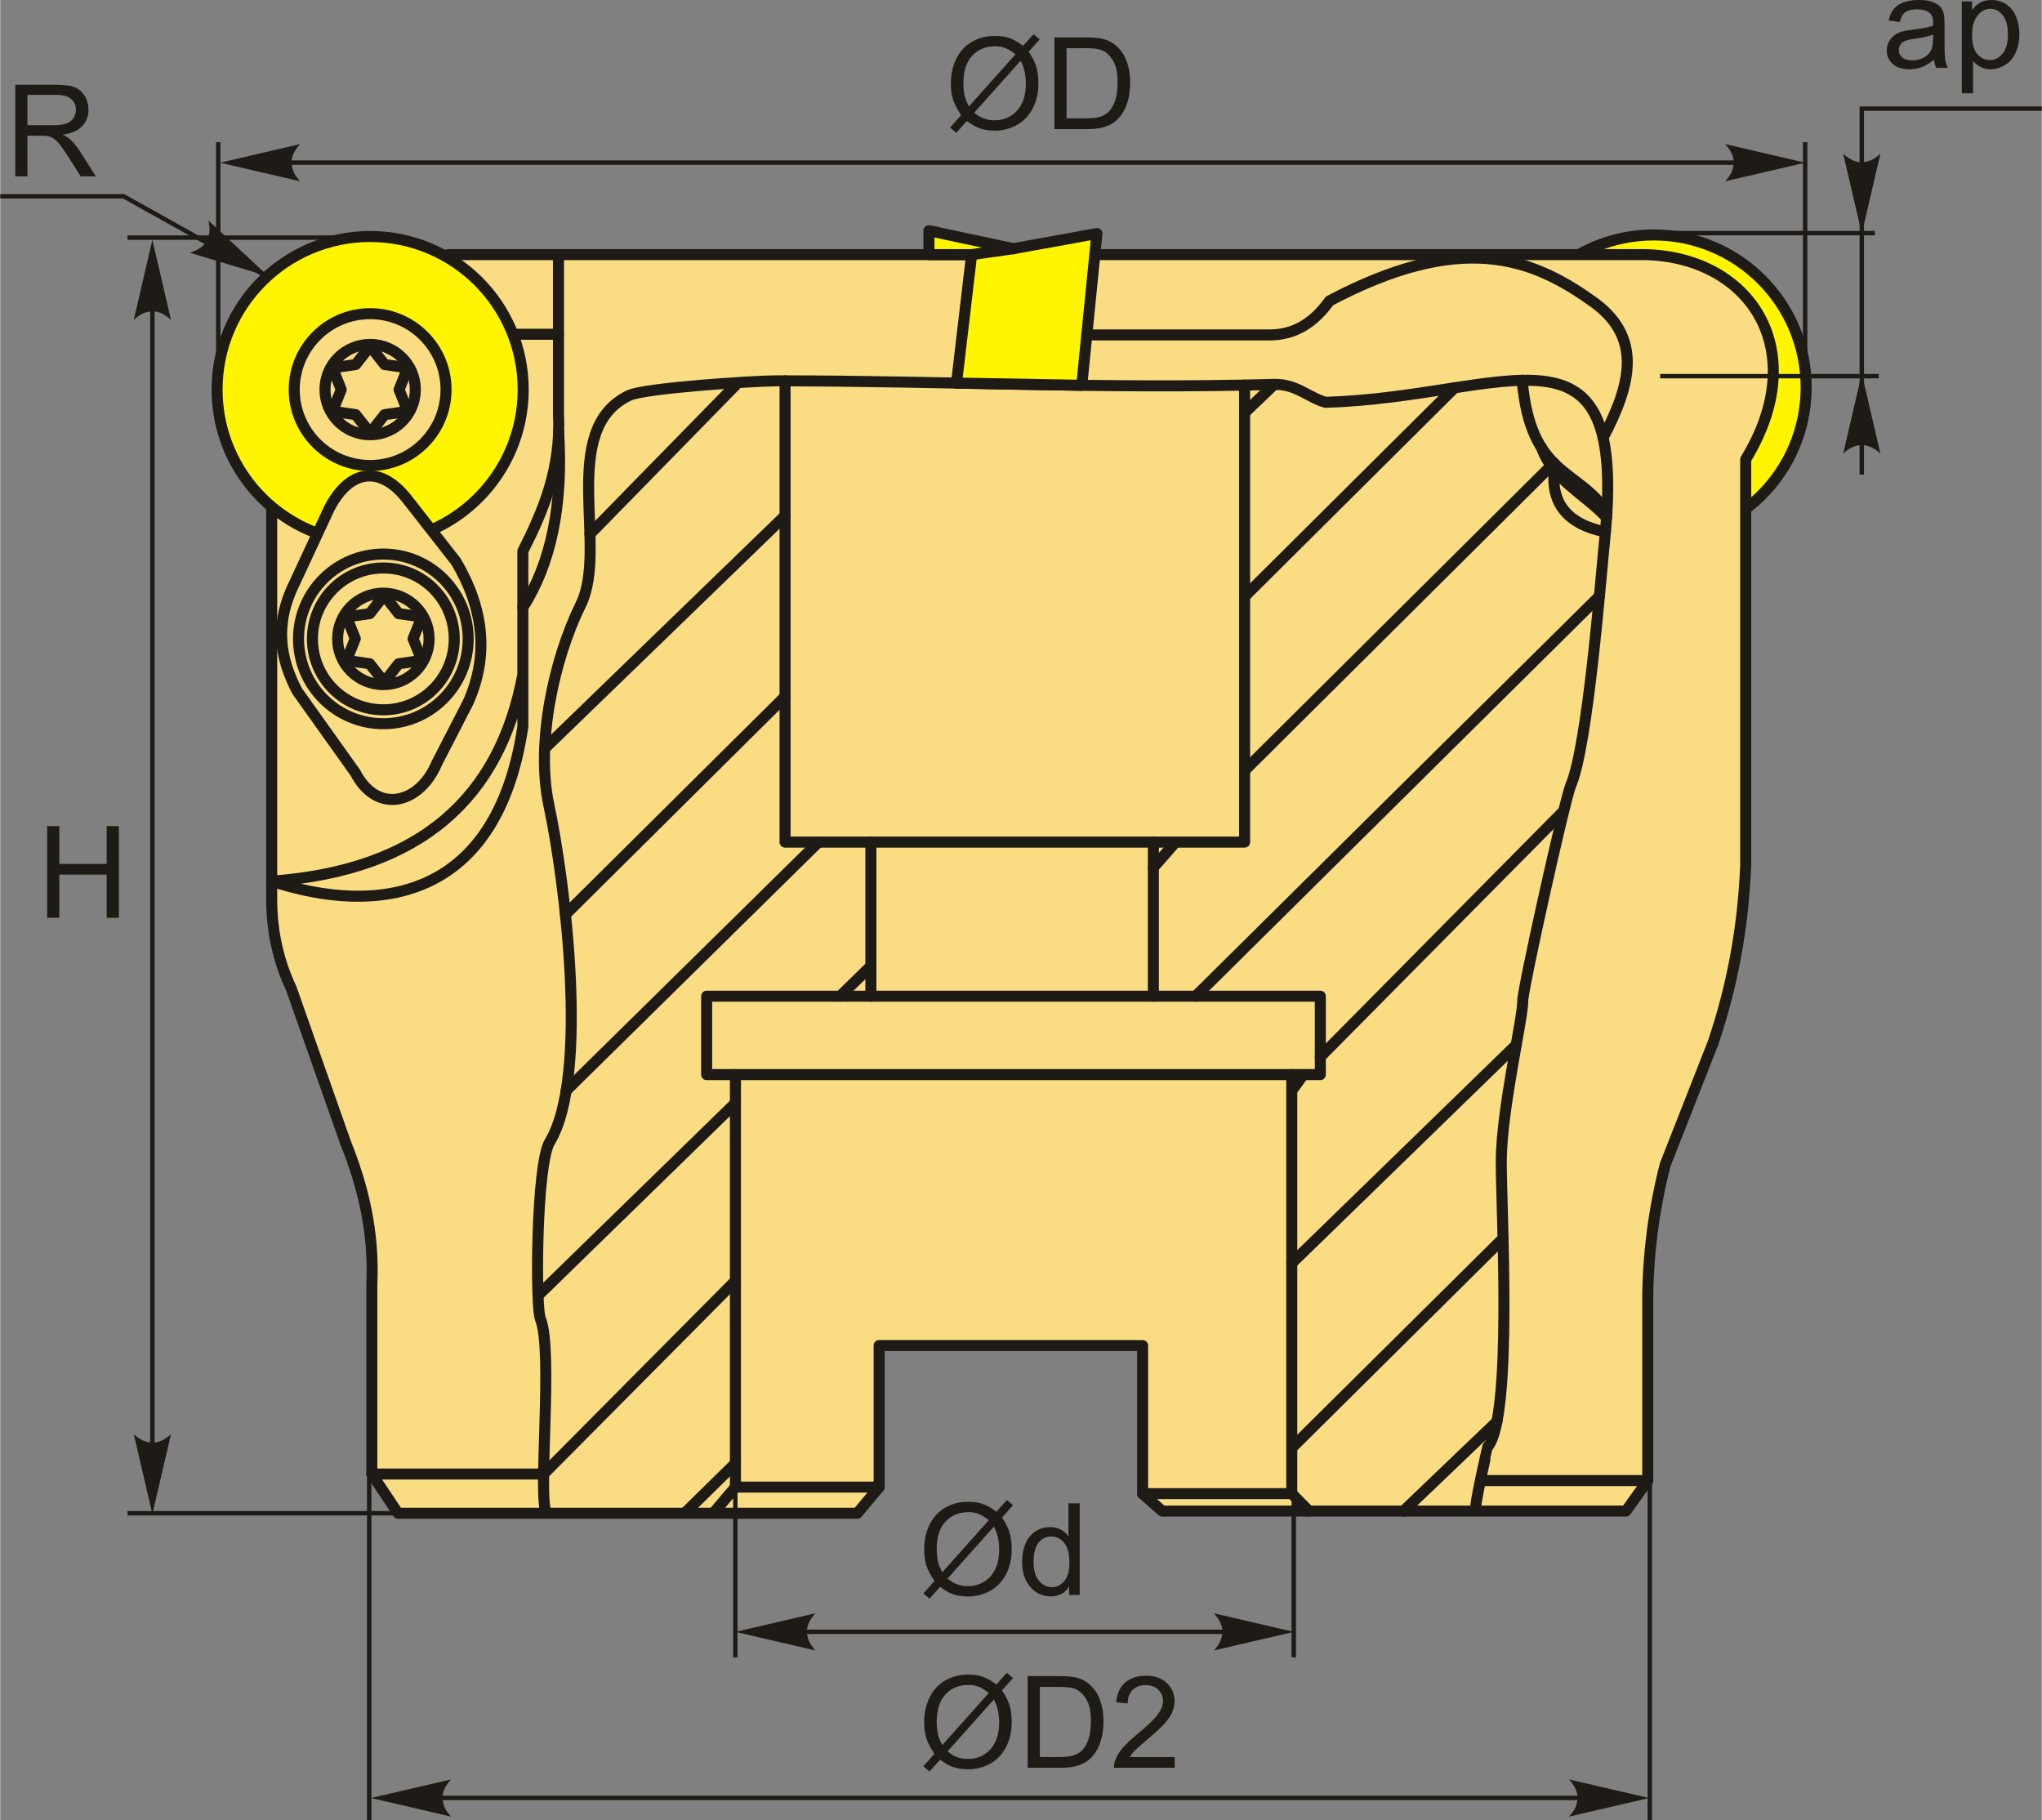 <?xml version="1.0" encoding="UTF-8"?>
<!DOCTYPE svg PUBLIC "-//W3C//DTD SVG 1.1//EN" "http://www.w3.org/Graphics/SVG/1.1/DTD/svg11.dtd">
<!-- Creator: CorelDRAW 2018 (64-Bit) -->
<svg xmlns="http://www.w3.org/2000/svg" xml:space="preserve" width="1094px" height="975px" version="1.1" style="shape-rendering:geometricPrecision; text-rendering:geometricPrecision; image-rendering:optimizeQuality; fill-rule:evenodd; clip-rule:evenodd"
viewBox="0 0 1036.45 923.92"
 xmlns:xlink="http://www.w3.org/1999/xlink">
 <rect x="0" y="0" width="1036.45" height="923.92" fill="#808080" stroke="none"/>
 <defs>
  <style type="text/css">
   <![CDATA[
    .str1 {stroke:#1E1A16;stroke-width:2.24;stroke-miterlimit:22.926}
    .str0 {stroke:#1E1A16;stroke-width:5.6;stroke-linecap:round;stroke-linejoin:round;stroke-miterlimit:22.926}
    .fil2 {fill:none}
    .fil0 {fill:#FFF500}
    .fil1 {fill:#FADC82}
    .fil4 {fill:#1E1A16;fill-rule:nonzero}
    .fil3 {fill:#1E1A16;fill-rule:nonzero}
   ]]>
  </style>
 </defs>
 <g id="Layer_x0020_1">
  <g id="_1654540826960">
   <g>
    <circle class="fil0 str0" cx="839.47" cy="196.64" r="77.37"/>
    <path class="fil1 str0" d="M201.92 768.17l-13.27 -19.9 0 -96.17c1.24,-26.47 -4.42,-49.86 -13.26,-71.85l-27.64 -78.48c-6.55,-13.91 -9.76,-28.67 -9.94,-44.22l0 -295.13 89.53 -33.16 607.96 0c53.02,1.29 84.73,48.38 50.85,103.9l0 205.6c-1.26,33.06 -7.21,63 -16.58,90.64l-24.32 61.91c-5.92,23.26 -9.01,47.18 -8.84,71.85l0 88.43 -11.06 15.47 -235.44 0 -9.95 -8.84 0 -75.17 -133.75 0 0 71.85 -11.06 13.27 -233.23 0z"/>
    <path class="fil0 str0" d="M187.8 120.06c42.91,0 77.7,34.8 77.7,77.71 0,42.92 -34.79,77.71 -77.7,77.71 -42.92,0 -77.71,-34.79 -77.71,-77.71 0,-42.91 34.79,-77.71 77.71,-77.71zm0 39.17c21.28,0 38.53,17.26 38.53,38.54 0,21.28 -17.25,38.54 -38.53,38.54 -21.29,0 -38.54,-17.26 -38.54,-38.54 0,-21.28 17.25,-38.54 38.54,-38.54z"/>
    <circle class="fil2 str0" cx="187.8" cy="197.77" r="22.93"/>
    <polygon class="fil2 str0" points="187.8,175.71 195.16,185.06 206.91,186.74 202.48,197.79 206.91,208.8 195.12,210.5 187.8,219.84 180.44,210.48 168.69,208.8 173.11,197.75 168.69,186.74 180.47,185.04 "/>
    <path class="fil2 str0" d="M283.41 129.26c0,26.95 0,53.89 0,80.84 1.4,27.68 -7.66,49.08 -18.08,69.67 0,29.69 0,59.38 0,89.06 -13.28,89.34 -74.88,95.76 -127.52,78.49 76.22,-5.56 115.97,-42.94 127.52,-104.94"/>
    <path class="fil2 str0" d="M265.33 308.43c14.14,-22.18 20.49,-51.6 18.16,-89.06"/>
    <path class="fil1 str0" d="M149.37 296.08c5.88,-12.64 11.76,-25.28 17.64,-37.92 9.88,-19.23 25.68,-23.41 40.56,-3.52 7.94,10.14 15.88,20.28 23.81,30.42 14.08,23.81 16.79,47.62 6.18,71.43 -5.29,10.29 -10.59,20.57 -15.88,30.86 -8.75,20.81 -30.33,26.25 -41.44,4.85 -9.85,-13.81 -19.7,-27.63 -29.54,-41.44 -8.19,-15.81 -11.97,-32.99 -1.33,-54.68z"/>
    <circle class="fil2 str0" cx="194.5" cy="324.32" r="36"/>
    <circle class="fil2 str0" cx="194.5" cy="324.32" r="43.06"/>
    <circle class="fil2 str0" cx="194.5" cy="324.32" r="23.22"/>
    <polygon class="fil2 str0" points="194.92,302.16 202.28,311.51 214.03,313.19 209.61,324.24 214.03,335.25 202.25,336.95 194.92,346.29 187.56,336.93 175.81,335.25 180.24,324.2 175.81,313.19 187.6,311.5 "/>
    <line class="fil2 str0" x1="283.41" y1="169.68" x2="261.03" y2= "169.68" />
    <path class="fil2 str0" d="M277.38 768.17c-4.72,-6.61 3.55,-82.77 -3.17,-98.74 -2.52,-6.01 -2.14,-78.35 4.76,-89.74 20.29,-33.5 7.64,-133.31 -0.44,-170.95 -6.65,-30.94 2.28,-73.54 16.21,-101.84 14.26,-28.97 -11.78,-88.69 24.47,-106.15 7.89,-3.8 63.71,-7.43 74.85,-7.43 86.7,0 164.47,4.22 252.73,1.82 11.29,-0.31 17.77,6.93 26.14,9.09 93.31,-2.92 153.73,-48.97 141.61,69.78 -2,19.6 -8.56,104.7 -17.19,124.6 -2.98,6.87 -24.57,104 -24.4,109.48 0.25,8.05 -10.91,55.45 -10.91,81.68 0,25.52 5.88,129.08 -6.81,144.58 -0.08,0.1 -7.32,31.99 -5.92,30.92"/>
    <line class="fil2 str0" x1="188.65" y1="748.27" x2="275.86" y2= "748.27" />
    <line class="fil2 str0" x1="836.41" y1="751.59" x2="751.81" y2= "751.59" />
    <polygon class="fil0 str0" points="493.17,129.26 471.48,129.26 471.48,117.1 514.37,126.25 556.78,118.54 549.08,195.59 485.49,194.46 "/>
    <line class="fil2 str0" x1="514.37" y1="126.25" x2="493.17" y2= "129.26" />
    <path class="fil2 str0" d="M551.63 170.02c30.63,0 61.26,0 91.89,0 13.14,0.33 23.32,-6.03 31.32,-17.27 66.48,-35.22 102.12,-21.97 132.52,-0.48 27.43,18.58 20.19,43.65 6.39,69.96"/>
    <path class="fil2 str0" d="M815.68 260.11c-14.34,-22.35 -38.8,-17.98 -43.02,-67.06"/>
    <path class="fil2 str0" d="M782.54 227.34c5.54,15.96 21.98,23.57 32.97,35.36"/>
    <path class="fil2 str0" d="M788.96 238.52c-1.74,16.53 6.16,27.48 25.97,31.52"/>
    <polyline class="fil2 str0" points="398.44,193.32 398.44,427.48 631.75,427.48 631.75,195.47 "/>
    <rect class="fil2 str0" x="358.64" y="505.71" width="311.54" height="39.8"/>
    <line class="fil2 str0" x1="442.01" y1="505.71" x2="442.01" y2= "427.48" />
    <line class="fil2 str0" x1="585.43" y1="505.71" x2="585.43" y2= "427.48" />
    <polyline class="fil2 str0" points="579.96,758.22 655.69,758.22 664.43,767.06 "/>
    <polyline class="fil2 str0" points="446.21,754.9 373.25,754.9 362,768.17 "/>
    <line class="fil2 str0" x1="373.25" y1="754.9" x2="373.25" y2= "545.51" />
    <line class="fil2 str0" x1="655.69" y1="758.22" x2="655.69" y2= "545.51" />
    <line class="fil2 str0" x1="299.39" y1="271.1" x2="373.29" y2= "195.56" />
    <line class="fil2 str0" x1="276.4" y1="379.96" x2="398.44" y2= "261.8" />
    <line class="fil2 str0" x1="286.94" y1="464.25" x2="398.44" y2= "353.6" />
    <line class="fil2 str0" x1="631.75" y1="209.55" x2="646.79" y2= "195.14" />
    <line class="fil2 str0" x1="631.75" y1="302.82" x2="738.31" y2= "196.87" />
    <line class="fil2 str0" x1="585.43" y1="440.39" x2="596.74" y2= "427.48" />
    <line class="fil2 str0" x1="631.75" y1="391.15" x2="788.77" y2= "235.05" />
    <line class="fil2 str0" x1="606.9" y1="505.71" x2="811.88" y2= "302.64" />
    <line class="fil2 str0" x1="655.69" y1="553.7" x2="661.61" y2= "545.51" />
    <line class="fil2 str0" x1="670.17" y1="536.51" x2="793.75" y2= "411.68" />
    <line class="fil2 str0" x1="655.69" y1="641.23" x2="769.63" y2= "530.43" />
    <line class="fil2 str0" x1="655.69" y1="735.02" x2="762.95" y2= "628.68" />
    <line class="fil2 str0" x1="712.41" y1="767.06" x2="759.83" y2= "721.68" />
    <line class="fil2 str0" x1="347.44" y1="768.17" x2="373.25" y2= "742.83" />
    <line class="fil2 str0" x1="275.86" y1="748.27" x2="373.25" y2= "650.2" />
    <line class="fil2 str0" x1="273.02" y1="657.65" x2="373.25" y2= "559.96" />
    <line class="fil2 str0" x1="426.37" y1="505.71" x2="442.01" y2= "490.4" />
    <line class="fil2 str0" x1="415.43" y1="427.48" x2="287.34" y2= "553.59" />
   </g>
   <line class="fil2 str1" x1="110.69" y1="195.03" x2="110.69" y2= "72.18" />
   <line class="fil2 str1" x1="916.33" y1="195.03" x2="916.33" y2= "72.18" />
   <line class="fil2 str1" x1="137.81" y1="82.55" x2="896.71" y2= "82.55" />
   <path id="стрелка.cdr" class="fil3" d="M111.64 82.59l40.59 -9.44c-2.65,2.92 -4.43,6.16 -4.3,9.43 0.15,3.49 1.26,6.12 4.3,9.45l-40.59 -9.44z"/>
   <path id="стрелка.cdr_0" class="fil3" d="M916.33 82.59l-40.59 -9.44c2.66,2.92 4.43,6.16 4.3,9.43 -0.15,3.49 -1.26,6.12 -4.3,9.45l40.59 -9.44z"/>
   <path class="fil4" d="M519.28 23.27l5.32 -5.94 3.13 2.66 -5.58 6.25c1.81,2.71 3.02,5.07 3.66,7.1 0.83,2.67 1.26,5.66 1.26,8.95 0,4.77 -0.97,9.01 -2.89,12.74 -1.92,3.72 -4.62,6.53 -8.1,8.43 -3.47,1.91 -7.17,2.86 -11.08,2.86 -2.91,0 -5.55,-0.41 -7.91,-1.23 -1.82,-0.64 -3.94,-1.87 -6.38,-3.66l-5.35 6 -3.13 -2.68 5.6 -6.27c-2.08,-3.15 -3.47,-5.84 -4.16,-8.07 -0.71,-2.23 -1.05,-4.92 -1.05,-8.04 0,-4.78 0.95,-9.04 2.86,-12.76 1.9,-3.74 4.57,-6.57 8.01,-8.49 3.44,-1.92 7.26,-2.88 11.47,-2.88 2.84,0 5.32,0.37 7.44,1.12 2.14,0.75 4.42,2.05 6.88,3.91zm-3.85 4.3c-2,-1.57 -3.73,-2.64 -5.23,-3.22 -1.48,-0.57 -3.22,-0.85 -5.23,-0.85 -4.62,0 -8.45,1.57 -11.46,4.71 -3.02,3.14 -4.52,7.83 -4.52,14.07 0,2.45 0.22,4.63 0.69,6.53 0.34,1.42 1.04,3.16 2.11,5.23l23.64 -26.47zm2.6 3.27l-23.55 26.37c1.63,1.34 3.14,2.27 4.5,2.8 1.8,0.7 3.74,1.05 5.83,1.05 4.6,0 8.39,-1.63 11.39,-4.89 3,-3.26 4.5,-7.83 4.5,-13.7 0,-4.4 -0.89,-8.27 -2.67,-11.63z"/>
   <path id="1" class="fil4" d="M535.18 65.54l0 -46.53 16.03 0c3.61,0 6.38,0.22 8.28,0.67 2.67,0.61 4.94,1.73 6.83,3.33 2.45,2.08 4.29,4.72 5.5,7.95 1.22,3.23 1.83,6.92 1.83,11.07 0,3.53 -0.41,6.66 -1.24,9.39 -0.82,2.73 -1.88,4.99 -3.17,6.78 -1.3,1.79 -2.71,3.19 -4.25,4.21 -1.52,1.03 -3.37,1.81 -5.54,2.34 -2.18,0.53 -4.67,0.79 -7.48,0.79l-16.79 0zm6.17 -5.46l9.92 0c3.07,0 5.47,-0.28 7.22,-0.85 1.74,-0.58 3.13,-1.38 4.17,-2.42 1.45,-1.46 2.58,-3.43 3.4,-5.9 0.81,-2.47 1.22,-5.46 1.22,-8.98 0,-4.87 -0.8,-8.62 -2.39,-11.24 -1.6,-2.62 -3.53,-4.38 -5.82,-5.26 -1.65,-0.64 -4.3,-0.96 -7.96,-0.96l-9.76 0 0 35.61z"/>
   <path class="fil4" d="M505.73 767.39l5.32 -5.95 3.13 2.67 -5.58 6.25c1.81,2.7 3.02,5.07 3.66,7.1 0.83,2.67 1.26,5.65 1.26,8.95 0,4.76 -0.97,9.01 -2.88,12.73 -1.93,3.73 -4.63,6.53 -8.11,8.44 -3.47,1.91 -7.16,2.86 -11.07,2.86 -2.92,0 -5.56,-0.41 -7.92,-1.23 -1.82,-0.64 -3.94,-1.87 -6.38,-3.67l-5.35 6 -3.13 -2.67 5.6 -6.27c-2.08,-3.15 -3.47,-5.84 -4.16,-8.07 -0.7,-2.23 -1.05,-4.92 -1.05,-8.05 0,-4.77 0.95,-9.03 2.86,-12.76 1.9,-3.73 4.57,-6.56 8.01,-8.49 3.44,-1.91 7.26,-2.88 11.47,-2.88 2.84,0 5.32,0.38 7.44,1.13 2.14,0.75 4.42,2.05 6.88,3.91zm-3.84 4.3c-2.01,-1.57 -3.74,-2.64 -5.24,-3.22 -1.48,-0.57 -3.22,-0.85 -5.23,-0.85 -4.62,0 -8.44,1.57 -11.46,4.71 -3.02,3.14 -4.52,7.83 -4.52,14.07 0,2.44 0.22,4.63 0.69,6.53 0.34,1.42 1.04,3.16 2.11,5.23l23.65 -26.47zm2.59 3.27l-23.55 26.37c1.63,1.33 3.14,2.26 4.5,2.8 1.8,0.7 3.74,1.05 5.83,1.05 4.6,0 8.39,-1.63 11.39,-4.89 3,-3.26 4.5,-7.83 4.5,-13.7 0,-4.41 -0.89,-8.27 -2.67,-11.63z"/>
   <path id="1" class="fil4" d="M542.68 809.66l0 -4.28c-2.13,3.33 -5.27,5 -9.42,5 -2.68,0 -5.15,-0.74 -7.4,-2.23 -2.25,-1.47 -3.99,-3.54 -5.24,-6.18 -1.23,-2.65 -1.85,-5.7 -1.85,-9.14 0,-3.36 0.56,-6.4 1.68,-9.14 1.12,-2.73 2.8,-4.83 5.05,-6.28 2.23,-1.47 4.74,-2.19 7.5,-2.19 2.04,0 3.85,0.43 5.43,1.29 1.58,0.85 2.87,1.98 3.86,3.36l0 -16.74 5.72 0 0 46.53 -5.33 0zm-18.06 -16.82c0,4.31 0.91,7.53 2.74,9.66 1.82,2.13 3.97,3.2 6.45,3.2 2.5,0 4.63,-1.02 6.38,-3.06 1.75,-2.03 2.62,-5.14 2.62,-9.32 0,-4.59 -0.88,-7.97 -2.67,-10.13 -1.78,-2.16 -3.98,-3.23 -6.59,-3.23 -2.54,0 -4.66,1.03 -6.38,3.1 -1.7,2.07 -2.55,5.33 -2.55,9.78z"/>
   <line class="fil2 str1" x1="373.19" y1="751.04" x2="373.19" y2= "841.35" />
   <line class="fil2 str1" x1="656.7" y1="751.04" x2="656.7" y2= "841.35" />
   <line class="fil2 str1" x1="385.26" y1="828.36" x2="629.81" y2= "828.36" />
   <path id="стрелка.cdr_1" class="fil3" d="M373.27 828.39l40.59 -9.43c-2.66,2.91 -4.43,6.15 -4.3,9.42 0.15,3.49 1.26,6.12 4.3,9.45l-40.59 -9.44z"/>
   <path id="стрелка.cdr_2" class="fil3" d="M656.74 828.39l-40.59 -9.43c2.65,2.91 4.43,6.15 4.3,9.42 -0.15,3.49 -1.26,6.12 -4.3,9.45l40.59 -9.44z"/>
   <path class="fil4" d="M505.73 855.12l5.32 -5.95 3.13 2.67 -5.58 6.25c1.81,2.7 3.02,5.07 3.66,7.1 0.83,2.67 1.26,5.65 1.26,8.95 0,4.76 -0.97,9.01 -2.88,12.73 -1.93,3.73 -4.63,6.53 -8.11,8.44 -3.47,1.91 -7.16,2.86 -11.07,2.86 -2.92,0 -5.56,-0.41 -7.92,-1.23 -1.82,-0.64 -3.94,-1.87 -6.38,-3.66l-5.35 6 -3.13 -2.68 5.6 -6.27c-2.08,-3.15 -3.47,-5.84 -4.16,-8.07 -0.7,-2.23 -1.05,-4.92 -1.05,-8.05 0,-4.77 0.95,-9.03 2.86,-12.76 1.9,-3.73 4.57,-6.56 8.01,-8.49 3.44,-1.91 7.26,-2.88 11.47,-2.88 2.84,0 5.32,0.38 7.44,1.13 2.14,0.75 4.42,2.05 6.88,3.91zm-3.84 4.3c-2.01,-1.57 -3.74,-2.64 -5.24,-3.22 -1.48,-0.57 -3.22,-0.85 -5.23,-0.85 -4.62,0 -8.44,1.57 -11.46,4.71 -3.02,3.14 -4.52,7.83 -4.52,14.07 0,2.44 0.22,4.63 0.69,6.53 0.34,1.42 1.04,3.16 2.11,5.23l23.65 -26.47zm2.59 3.27l-23.55 26.37c1.63,1.33 3.14,2.27 4.5,2.8 1.8,0.7 3.74,1.05 5.83,1.05 4.6,0 8.39,-1.63 11.39,-4.89 3,-3.26 4.5,-7.83 4.5,-13.7 0,-4.41 -0.89,-8.27 -2.67,-11.63z"/>
   <path id="1" class="fil4" d="M521.63 897.39l0 -46.53 16.03 0c3.62,0 6.38,0.22 8.28,0.66 2.67,0.62 4.94,1.74 6.83,3.34 2.46,2.08 4.29,4.72 5.5,7.95 1.22,3.23 1.83,6.92 1.83,11.07 0,3.53 -0.41,6.66 -1.24,9.39 -0.82,2.73 -1.88,4.99 -3.17,6.78 -1.3,1.78 -2.71,3.19 -4.24,4.21 -1.53,1.03 -3.38,1.81 -5.55,2.34 -2.18,0.53 -4.67,0.79 -7.48,0.79l-16.79 0zm6.17 -5.46l9.92 0c3.07,0 5.47,-0.28 7.22,-0.85 1.74,-0.58 3.13,-1.38 4.17,-2.42 1.45,-1.46 2.59,-3.43 3.4,-5.9 0.81,-2.47 1.22,-5.46 1.22,-8.98 0,-4.87 -0.8,-8.62 -2.39,-11.24 -1.59,-2.62 -3.53,-4.38 -5.82,-5.27 -1.64,-0.63 -4.3,-0.95 -7.96,-0.95l-9.76 0 0 35.61z"/>
   <path id="2" class="fil4" d="M596.24 891.93l0 5.46 -30.8 0c-0.04,-1.38 0.18,-2.7 0.67,-3.97 0.79,-2.09 2.06,-4.16 3.8,-6.19 1.75,-2.02 4.24,-4.36 7.47,-7.02 5.04,-4.15 8.46,-7.43 10.25,-9.85 1.8,-2.43 2.7,-4.72 2.7,-6.89 0,-2.26 -0.82,-4.17 -2.44,-5.73 -1.62,-1.55 -3.75,-2.33 -6.36,-2.33 -2.76,0 -4.97,0.82 -6.63,2.47 -1.65,1.64 -2.49,3.91 -2.51,6.82l-5.85 -0.58c0.4,-4.38 1.92,-7.71 4.54,-10.01 2.63,-2.29 6.15,-3.44 10.58,-3.44 4.47,0 8.01,1.23 10.61,3.71 2.61,2.48 3.91,5.56 3.91,9.22 0,1.86 -0.38,3.69 -1.15,5.49 -0.76,1.81 -2.03,3.7 -3.79,5.7 -1.78,1.98 -4.71,4.72 -8.81,8.18 -3.43,2.89 -5.64,4.84 -6.62,5.86 -0.97,1.03 -1.77,2.06 -2.41,3.1l22.84 0z"/>
   <line class="fil2 str1" x1="212.97" y1="912.69" x2="811.07" y2= "912.69" />
   <path id="стрелка.cdr_3" class="fil3" d="M188.27 912.73l40.59 -9.44c-2.65,2.92 -4.43,6.15 -4.3,9.43 0.15,3.48 1.26,6.11 4.3,9.45l-40.59 -9.44z"/>
   <line class="fil2 str1" x1="187.32" y1="746.81" x2="187.32" y2= "923.92" />
   <line class="fil2 str1" x1="837.46" y1="746.81" x2="837.46" y2= "923.92" />
   <path id="стрелка.cdr_4" class="fil3" d="M837.06 912.73l-40.59 -9.44c2.66,2.92 4.43,6.15 4.3,9.43 -0.15,3.48 -1.26,6.11 -4.3,9.45l40.59 -9.44z"/>
   <line class="fil2 str1" x1="842.73" y1="118.33" x2="951.73" y2= "118.33" />
   <line class="fil2 str1" x1="842.73" y1="190.95" x2="953.7" y2= "190.95" />
   <polyline class="fil2 str1" points="945.08,240.9 945.08,55.14 1036.45,55.14 "/>
   <path id="стрелка.cdr_5" class="fil3" d="M945.08 189.66l-9.44 40.59c2.92,-2.66 6.15,-4.43 9.43,-4.3 3.49,0.15 6.12,1.26 9.45,4.3l-9.44 -40.59z"/>
   <path id="стрелка.cdr_6" class="fil3" d="M945.08 118.63l-9.44 -40.59c2.92,2.65 6.15,4.43 9.43,4.3 3.49,-0.15 6.12,-1.26 9.45,-4.3l-9.44 40.59z"/>
   <path class="fil4" d="M981.75 30.22c-2.13,1.81 -4.17,3.07 -6.13,3.82 -1.96,0.75 -4.06,1.12 -6.32,1.12 -3.7,0 -6.55,-0.9 -8.54,-2.71 -2,-1.8 -2.99,-4.11 -2.99,-6.91 0,-1.65 0.38,-3.15 1.13,-4.52 0.75,-1.36 1.74,-2.45 2.95,-3.27 1.23,-0.82 2.59,-1.45 4.12,-1.87 1.12,-0.29 2.82,-0.58 5.09,-0.86 4.61,-0.54 8.02,-1.2 10.2,-1.96 0.02,-0.78 0.03,-1.28 0.03,-1.48 0,-2.32 -0.54,-3.96 -1.62,-4.91 -1.46,-1.29 -3.64,-1.93 -6.52,-1.93 -2.7,0 -4.69,0.48 -5.97,1.42 -1.29,0.94 -2.23,2.61 -2.85,5.02l-5.59 -0.78c0.51,-2.4 1.35,-4.33 2.52,-5.81 1.17,-1.47 2.86,-2.6 5.06,-3.4 2.2,-0.79 4.77,-1.19 7.67,-1.19 2.88,0 5.23,0.34 7.04,1.02 1.8,0.68 3.13,1.53 3.98,2.55 0.84,1.03 1.44,2.33 1.78,3.9 0.19,0.98 0.29,2.73 0.29,5.26l0 7.58c0,5.29 0.11,8.64 0.35,10.06 0.23,1.42 0.71,2.77 1.4,4.07l-5.98 0c-0.57,-1.2 -0.94,-2.61 -1.1,-4.22zm-0.46 -12.68c-2.08,0.85 -5.2,1.56 -9.36,2.15 -2.36,0.33 -4.02,0.71 -5,1.14 -0.97,0.42 -1.72,1.04 -2.25,1.84 -0.53,0.81 -0.8,1.71 -0.8,2.7 0,1.51 0.57,2.78 1.73,3.79 1.16,1 2.85,1.51 5.07,1.51 2.2,0 4.16,-0.47 5.88,-1.44 1.71,-0.95 2.98,-2.26 3.78,-3.92 0.62,-1.29 0.92,-3.18 0.92,-5.69l0.03 -2.08z"/>
   <path id="1" class="fil4" d="M995.86 47.37l0 -46.66 5.2 0 0 4.43c1.22,-1.71 2.61,-3 4.16,-3.85 1.54,-0.86 3.41,-1.29 5.61,-1.29 2.88,0 5.41,0.74 7.61,2.22 2.2,1.47 3.86,3.56 4.98,6.25 1.12,2.7 1.68,5.64 1.68,8.86 0,3.43 -0.62,6.53 -1.85,9.29 -1.24,2.75 -3.03,4.86 -5.39,6.34 -2.35,1.46 -4.83,2.2 -7.43,2.2 -1.91,0 -3.62,-0.41 -5.13,-1.21 -1.51,-0.8 -2.75,-1.81 -3.72,-3.03l0 16.45 -5.72 0zm5.2 -29.59c0,4.32 0.88,7.52 2.62,9.59 1.75,2.07 3.88,3.11 6.37,3.11 2.53,0 4.7,-1.08 6.49,-3.22 1.81,-2.14 2.71,-5.46 2.71,-9.95 0,-4.29 -0.88,-7.5 -2.64,-9.63 -1.77,-2.14 -3.87,-3.2 -6.31,-3.2 -2.43,0 -4.57,1.14 -6.44,3.4 -1.87,2.28 -2.8,5.57 -2.8,9.9z"/>
   <path id="стрелка.cdr_7" class="fil3" d="M77.24 121.77l9.44 40.59c-2.92,-2.65 -6.15,-4.43 -9.43,-4.3 -3.49,0.15 -6.12,1.26 -9.45,4.3l9.44 -40.59z"/>
   <path id="стрелка.cdr_8" class="fil3" d="M77.24 768.61l9.44 -40.59c-2.92,2.65 -6.15,4.43 -9.43,4.3 -3.49,-0.15 -6.12,-1.26 -9.45,-4.3l9.44 40.59z"/>
   <line class="fil2 str1" x1="77.24" y1="137.46" x2="77.24" y2= "748.31" />
   <polygon class="fil4" points="23.84,465.89 23.84,419.37 30.01,419.37 30.01,438.54 54.05,438.54 54.05,419.37 60.23,419.37 60.23,465.89 54.05,465.89 54.05,443.99 30.01,443.99 30.01,465.89 "/>
   <polyline class="fil2 str1" points="134.44,139.75 62.67,99.66 0,99.66 "/>
   <path id="стрелка.cdr_9" class="fil3" d="M136.22 140.34l-39.9 -12.02c3.76,-1.21 6.91,-3.13 8.42,-6.04 1.61,-3.09 1.96,-5.93 0.98,-10.33l30.5 28.39z"/>
   <path class="fil4" d="M7.63 89.55l0 -46.53 20.62 0c4.15,0 7.3,0.43 9.45,1.26 2.16,0.83 3.88,2.31 5.17,4.42 1.29,2.11 1.93,4.45 1.93,7.01 0,3.3 -1.07,6.08 -3.21,8.35 -2.13,2.26 -5.42,3.69 -9.89,4.31 1.64,0.78 2.87,1.56 3.72,2.31 1.8,1.65 3.5,3.72 5.09,6.2l8.05 12.67 -7.69 0 -6.15 -9.68c-1.79,-2.81 -3.28,-4.94 -4.43,-6.42 -1.17,-1.49 -2.21,-2.52 -3.13,-3.11 -0.91,-0.59 -1.86,-1 -2.81,-1.24 -0.69,-0.14 -1.83,-0.21 -3.42,-0.21l-7.13 0 0 20.66 -6.17 0zm6.17 -25.99l13.21 0c2.82,0 5.01,-0.3 6.59,-0.88 1.58,-0.57 2.78,-1.51 3.6,-2.79 0.82,-1.28 1.23,-2.67 1.23,-4.17 0,-2.2 -0.79,-4.02 -2.38,-5.44 -1.6,-1.42 -4.11,-2.12 -7.54,-2.12l-14.71 0 0 15.4z"/>
   <line class="fil2 str1" x1="178.48" y1="120.62" x2="64.61" y2= "120.62" />
   <line class="fil2 str1" x1="219.25" y1="768.17" x2="64.61" y2= "768.17" />
  </g>
 </g>
</svg>
